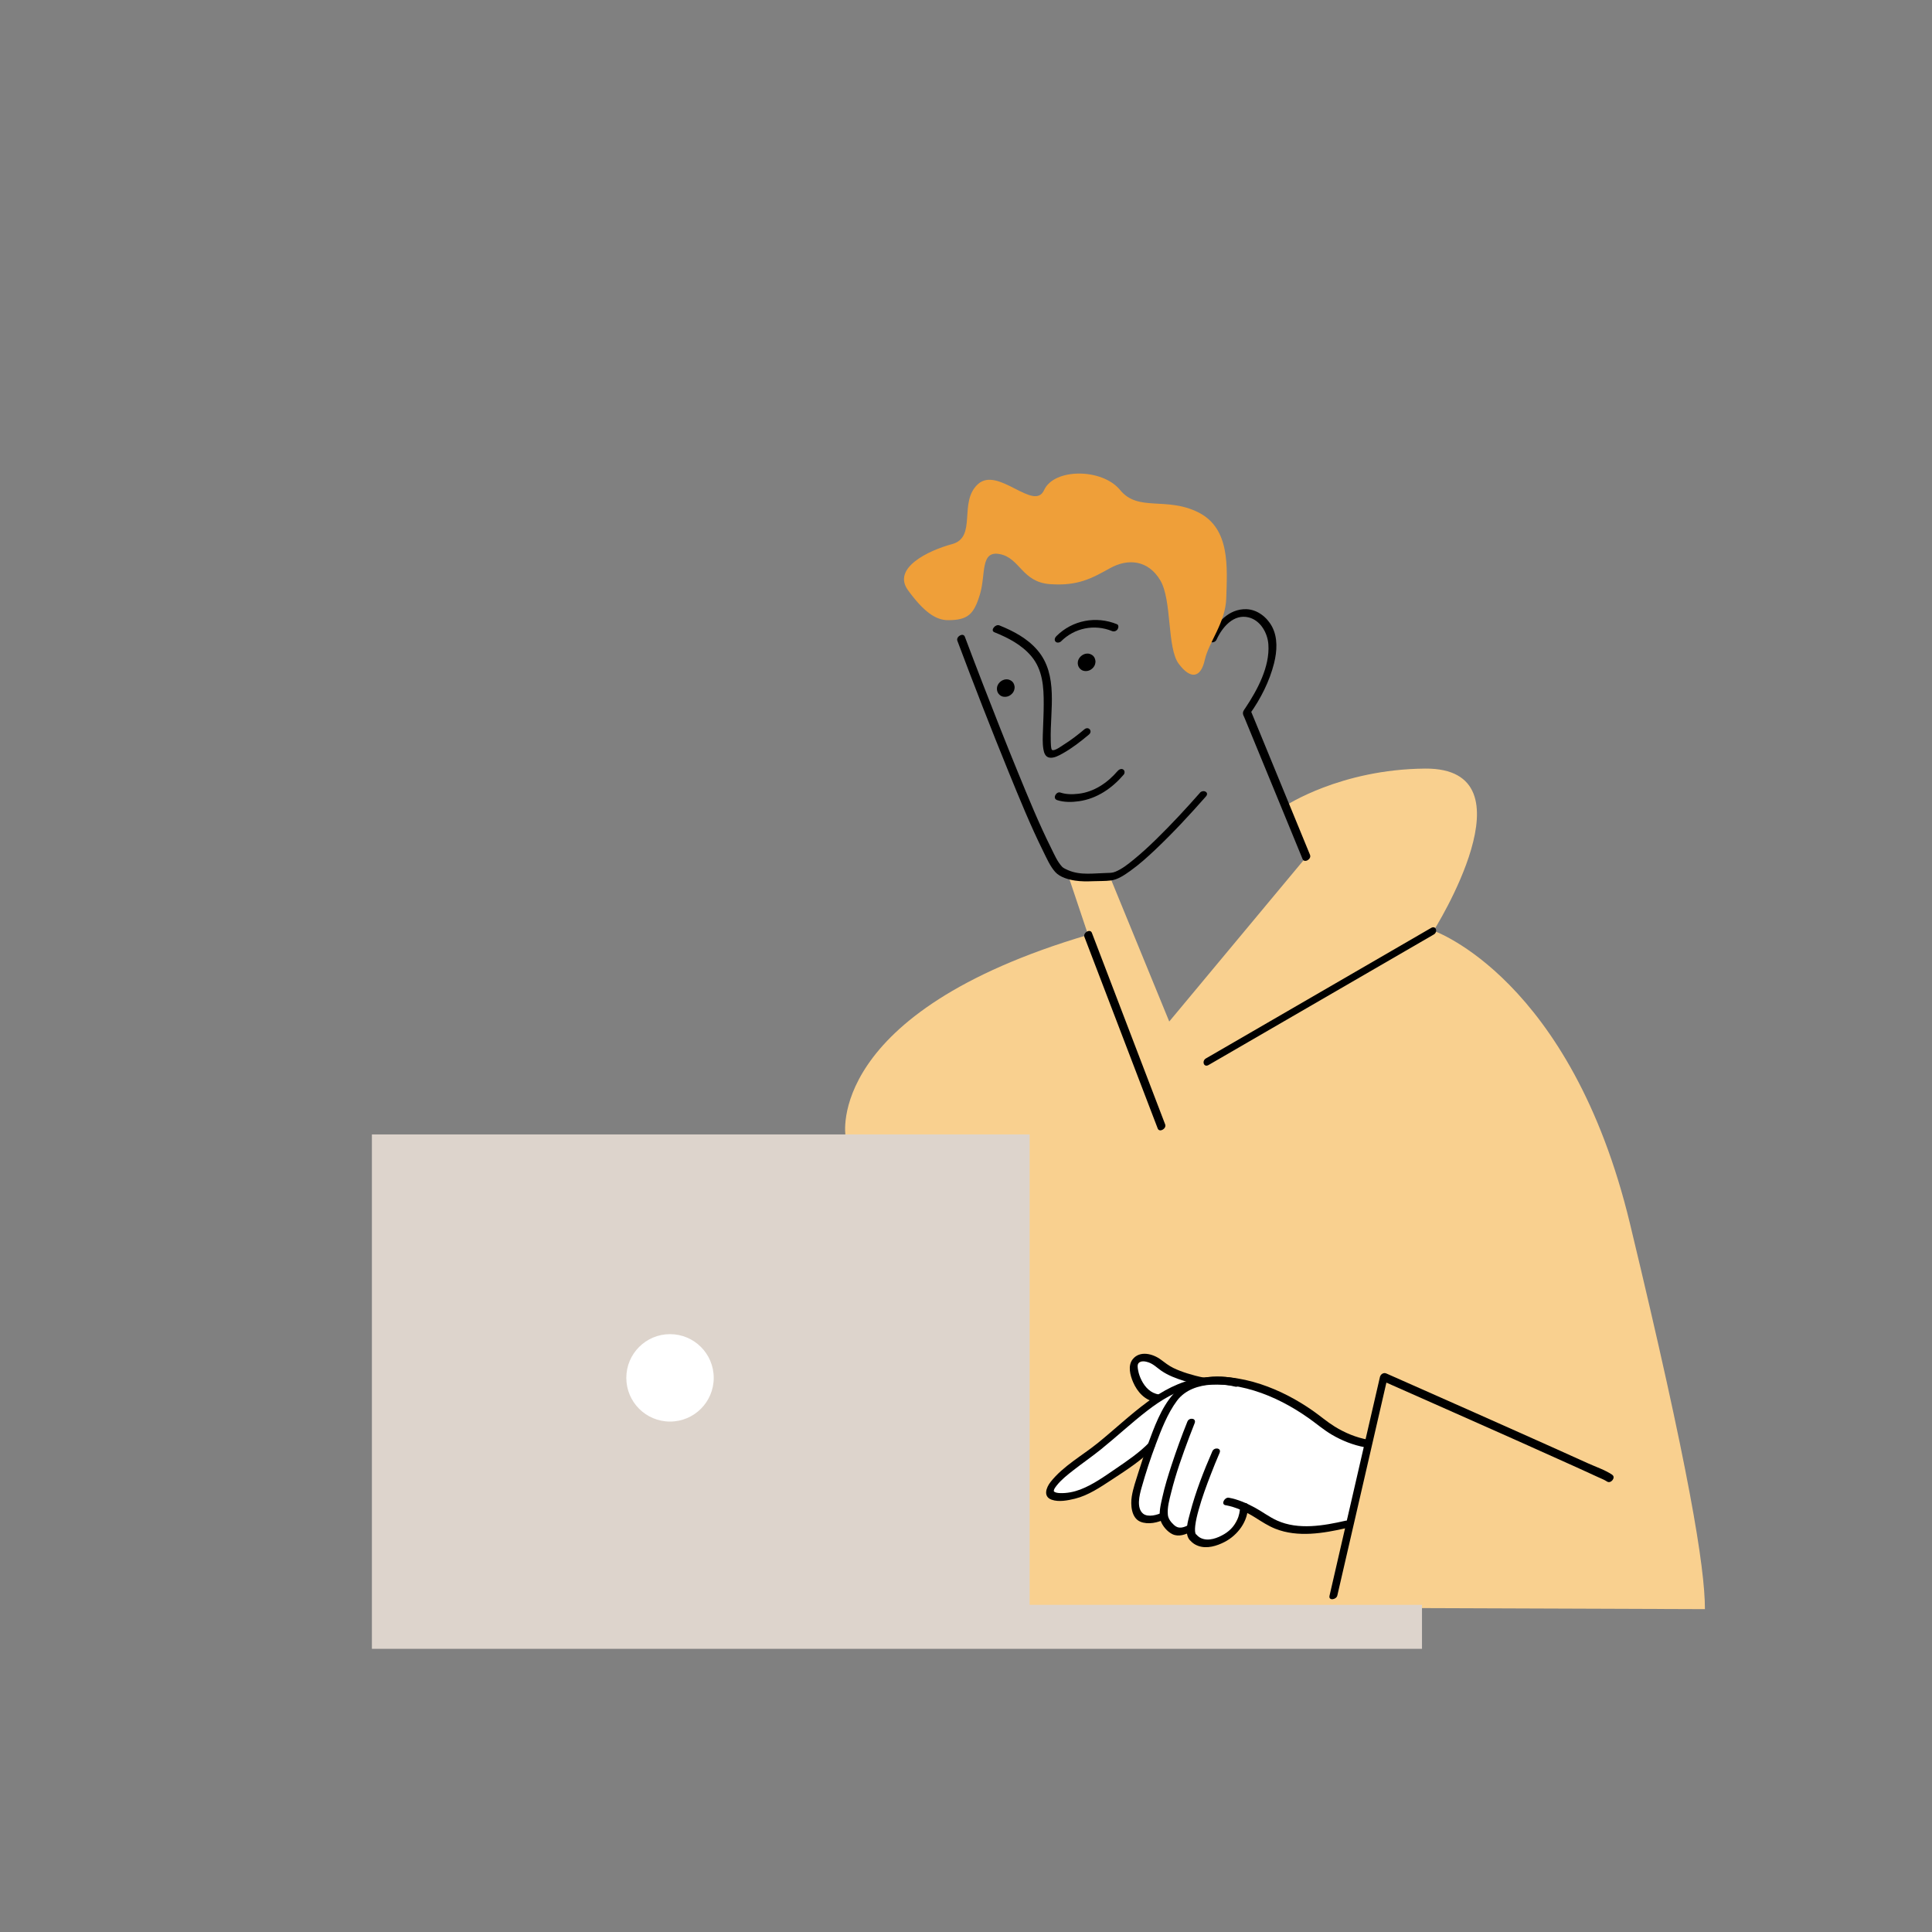 <svg id="eIf3CcPLDdY1" xmlns="http://www.w3.org/2000/svg" xmlns:xlink="http://www.w3.org/1999/xlink" viewBox="-15 8 450 450" shape-rendering="geometricPrecision" text-rendering="geometricPrecision" style="background-color:#fff">
<rect x="-15" y="8" width="450" height="450" fill="#808080" stroke="none"/>
<style><![CDATA[
#eIf3CcPLDdY4_tr {animation: eIf3CcPLDdY4_tr__tr 3000ms linear infinite normal forwards}@keyframes eIf3CcPLDdY4_tr__tr { 0% {transform: translate(370.163px,372.474px) rotate(0deg);animation-timing-function: cubic-bezier(0.42,0,1,1)} 6.667% {transform: translate(370.163px,372.474px) rotate(-2.694deg);animation-timing-function: cubic-bezier(0.42,0,0.58,1)} 13.333% {transform: translate(370.163px,372.474px) rotate(0deg)} 100% {transform: translate(370.163px,372.474px) rotate(0deg)}} #eIf3CcPLDdY6_tr {animation: eIf3CcPLDdY6_tr__tr 3000ms linear infinite normal forwards}@keyframes eIf3CcPLDdY6_tr__tr { 0% {transform: translate(304.229px,344.395px) rotate(0deg);animation-timing-function: cubic-bezier(0.42,0,1,1)} 6.667% {transform: translate(304.229px,344.395px) rotate(-14.451deg);animation-timing-function: cubic-bezier(0.42,0,0.58,1)} 13.333% {transform: translate(304.229px,344.395px) rotate(0deg)} 100% {transform: translate(304.229px,344.395px) rotate(0deg)}} #eIf3CcPLDdY23_to {animation: eIf3CcPLDdY23_to__to 3000ms linear infinite normal forwards}@keyframes eIf3CcPLDdY23_to__to { 0% {transform: translate(163.899px,220.679px)} 26.667% {transform: translate(163.899px,220.679px);animation-timing-function: cubic-bezier(0.4,1,0.45,1.275)} 40% {transform: translate(84.95px,141.73px)} 100% {transform: translate(84.95px,141.73px)}} #eIf3CcPLDdY23_ts {animation: eIf3CcPLDdY23_ts__ts 3000ms linear infinite normal forwards}@keyframes eIf3CcPLDdY23_ts__ts { 0% {transform: scale(0,0)} 26.667% {transform: scale(0,0);animation-timing-function: cubic-bezier(0.4,1,0.45,1.275)} 40% {transform: scale(1,1)} 100% {transform: scale(1,1)}} #eIf3CcPLDdY29 {animation: eIf3CcPLDdY29_c_o 3000ms linear infinite normal forwards}@keyframes eIf3CcPLDdY29_c_o { 0% {opacity: 0} 33.333% {opacity: 0;animation-timing-function: step-end} 36.667% {opacity: 1} 100% {opacity: 1}} #eIf3CcPLDdY40 {animation: eIf3CcPLDdY40_c_o 3000ms linear infinite normal forwards}@keyframes eIf3CcPLDdY40_c_o { 0% {opacity: 1} 33.333% {opacity: 1;animation-timing-function: step-end} 36.667% {opacity: 0} 100% {opacity: 0}}
]]></style>
<g><path d="M181.94,272.6c0,0-5.04-28.69,56.5-46.85l-4.71-14.05l9.79.52l13.82,33.71l31.92-38.33-4.89-11.89c0,0,12.8-8.53,32.56-8.69c25.98-.2,1.98,37.77,1.98,37.77s31.97,11.03,45.74,68.21s17.46,80.03,17.46,89.8l-158.92-.58v-109.03l-41.26-.6Z" fill="#f9d08f"/></g><g id="eIf3CcPLDdY4_tr" transform="translate(370.163,372.474) rotate(0)"><g transform="translate(-370.163,-372.474)"><g><g id="eIf3CcPLDdY6_tr" transform="translate(304.229,344.395) rotate(0)"><g transform="translate(-304.229,-344.395)"><path d="M303.31,344.22l-7.18-2.66c0,0-12.52-8.5-16.22-9.7s-14.04-2.17-14.94-2.12-6.15-1.82-6.15-1.82l-5.55-3.33c0,0-5.06.47-4.05,3.12s3.96,5.28,3.96,5.28l.78,1.31-23.31,18.99-1.53,1.72l1.99,1.61l6.45-1.19l15.67-10.84-3.38,10.48-.35,4.6l1.86,2.26l3.92-.55l1.12.82l2.72,2.71l3.79-.25.85,2.2l3.32-.19l3.99-.95l3.68-6.71l4.93,2.08l3.81,2.5l7.29-.06l5.19-.3l2.51-.14l4.85-18.85Z" fill="#fff"/><path d="M252.69,343.97c-2.27,2.35-5.09,4.26-7.77,6.09s-5.35,3.75-8.3,4.88c-1.47.56-3.17.9-4.74.83-.54-.02-1.18-.11-1.41-.42-.01-.02-.04-.08.01-.29.09-.35.4-.74.63-1.04c1.08-1.37,2.51-2.49,3.88-3.56c2.13-1.66,4.35-3.19,6.45-4.88c3.65-2.94,7.08-6.15,10.79-9.01c3.17-2.45,6.63-4.57,10.57-5.52c4.71-1.14,9.7-.56,14.28.84s8.93,3.72,12.84,6.5c1.77,1.25,3.4,2.67,5.28,3.77c2.38,1.4,5.02,2.45,7.74,2.94c1,.18,1.94-1.54.77-1.75-2.8-.5-5.48-1.61-7.89-3.11-1.74-1.08-3.29-2.43-4.96-3.6-3.76-2.64-7.87-4.81-12.24-6.25-4.68-1.54-9.74-2.21-14.62-1.34-4.33.77-8.19,2.88-11.7,5.45-4.04,2.97-7.69,6.44-11.58,9.59-3.63,2.94-8.11,5.38-11.03,9.1-1.03,1.31-1.78,3.41.28,4.13c1.66.58,3.74.16,5.39-.24c3.11-.76,5.92-2.68,8.57-4.41c3.39-2.22,7.01-4.55,9.84-7.48.86-.89-.18-2.13-1.06-1.22v0Z"/><path d="M273.47,329.22c-5.09-1.29-11.51-.62-15.16,3.47-2.88,3.23-4.51,7.84-5.99,11.84-.78,2.12-1.5,4.27-2.17,6.43-.57,1.83-1.24,3.71-1.54,5.61s-.13,4.96,1.99,5.86c1.76.74,4.19.25,5.8-.66c1.02-.58.52-2.17-.62-1.53s-3.4,1.23-4.52.33c-1.63-1.32-.84-4.39-.37-6.05.96-3.42,2.07-6.8,3.32-10.13s2.71-7.15,4.93-10.13c1.9-2.55,5.02-3.58,8.09-3.75c1.82-.1,3.71.02,5.48.47.99.25,1.93-1.45.77-1.75v0Z"/><path d="M261.86,363.22c-1.2.56-2.31,1-3.39,0-.68-.62-1.36-1.43-1.45-2.36-.18-1.72.36-3.59.77-5.24c1.09-4.41,2.64-8.73,4.24-12.98.4-1.05.8-2.1,1.22-3.14.49-1.21-1.27-1.42-1.68-.39-1.33,3.3-2.55,6.66-3.66,10.04-.83,2.52-1.62,5.06-2.19,7.66-.36,1.63-.93,3.77-.37,5.42.41,1.21,1.57,2.56,2.73,3.11c1.48.71,3.05.06,4.42-.59c1.07-.51.55-2.08-.62-1.53v0Z"/><path d="M267.38,346.03c-2.02,4.63-3.89,9.41-5.17,14.3-.46,1.76-1.47,4.83-.08,6.4.08.09.32.29.11.08.02.02.03.04.05.06.11.1.2.22.31.32.44.4.96.69,1.52.89c2.02.71,4.29.01,6.11-.93c3.06-1.58,5.54-4.86,5.43-8.43-.04-1.19-1.87-.5-1.84.52c0,.24.02.1-.03.46-.07.56-.18,1.12-.36,1.65-.58,1.68-1.74,3.06-3.27,3.97s-3.67,1.75-5.42.94c-.35-.16-.6-.36-.84-.58-.06-.05-.1-.13-.16-.18-.33-.33-.1,0-.24-.22-.05-.07-.13-.35-.15-.64-.03-.42,0-.83.04-1.24.15-1.27.46-2.53.81-3.77.77-2.78,1.77-5.5,2.81-8.18.65-1.69,1.33-3.37,2.05-5.03.52-1.2-1.24-1.4-1.68-.39v0Z"/><path d="M270.48,358.59c2.43.44,4.8,1.57,6.87,2.87c1.54.96,3.02,1.95,4.71,2.62c5.23,2.07,11.17,1.06,16.48-.15c1.08-.25,1.11-2.01-.16-1.72-5.09,1.16-10.95,2.19-15.91-.04-1.83-.82-3.41-2.05-5.16-3-1.87-1.02-3.96-1.94-6.08-2.32-1-.18-1.94,1.54-.77,1.75v0Z"/><path d="M265.35,328.86c-1.28-.24-2.56-.58-3.8-.97-1.12-.35-2.21-.76-3.26-1.27s-1.94-1.21-2.89-1.92c-1.83-1.38-4.9-2.2-6.57-.11-1.2,1.51-.59,3.76.1,5.36.95,2.21,2.73,4.24,5.23,4.59.51.07,1.02-.2,1.22-.68.17-.39.05-1-.46-1.07-1.87-.26-3.21-1.65-4.03-3.29-.37-.73-.66-1.53-.8-2.34-.09-.5-.25-1.27.13-1.7.53-.6,1.65-.36,2.29-.14c1.17.4,2,1.28,2.99,1.96c1.62,1.11,3.52,1.81,5.38,2.39c1.22.38,2.46.71,3.71.94c1,.19,1.94-1.53.77-1.75v0Z"/></g></g><polygon points="307.32,328.71 295.58,379.66 305.1,382.52 320.63,375.45 325.75,340.61 323.72,335.97 307.32,328.71" fill="#f9d08f"/><path d="M360.51,351.49c-1.72-1.14-3.89-1.86-5.76-2.71-4.2-1.91-8.41-3.79-12.61-5.67-9.28-4.15-18.57-8.27-27.86-12.38-2.12-.94-4.25-1.88-6.37-2.82-.65-.29-1.34.16-1.5.83l-3.97,17.21-6.32,27.43-1.45,6.3c-.28,1.22,1.59.95,1.82-.06l3.97-17.21l6.32-27.43l1.45-6.3-1.5.83c5.79,2.56,11.57,5.12,17.36,7.69c9.39,4.17,18.78,8.33,28.14,12.57c1.66.75,3.31,1.5,4.96,2.27.71.33,1.49.62,2.14,1.05.86.57,2.12-.97,1.17-1.59v0Z"/></g></g></g><g><path d="M318.34,224.13L300.62,234.4l-28.25,16.37-6.49,3.76c-1.01.59-.51,2.18.62,1.53l17.72-10.27l28.25-16.37l6.49-3.76c1.01-.59.51-2.18-.62-1.53v0Z"/><path d="M237.58,226.22l5.77,15.08l9.19,24.03l2.11,5.51c.4,1.05,2.11.03,1.74-.94l-5.77-15.08-9.19-24.03-2.11-5.51c-.4-1.05-2.11-.03-1.74.94v0Z"/><polygon points="316.21,392.04 316.21,381.8 224.82,381.8 224.82,272.23 71.62,272.23 71.62,392.04 316.21,392.04" fill="#ddd4cc"/><path d="M290.13,207.12l-12.15-29.57-1.71-4.15-.16.89c2.52-3.52,4.6-7.63,5.65-11.83.69-2.77.9-5.94-.49-8.53-1.18-2.2-3.44-3.97-5.99-4.04-4.11-.11-7.03,3.25-8.6,6.7-.54,1.19,1.22,1.39,1.68.39c1.3-2.85,3.96-6.07,7.5-5.17c2.76.7,4.39,3.65,4.57,6.3.36,5.18-2.57,10.62-5.37,14.81-.31.46-.65.83-.53,1.44.05.26.22.54.32.79l2.08,5.05l6.82,16.58l4.64,11.3c.43,1.04,2.13.02,1.74-.94v0Z"/><path d="M264.48,192.67c-3.25,3.69-6.6,7.31-10.12,10.75-1.68,1.64-3.41,3.25-5.24,4.74-1.32,1.08-2.74,2.23-4.33,2.88-.68.28-1.24.27-1.97.29-1.5.04-3,.17-4.5.17-1.58,0-3.17-.2-4.62-.85-.41-.18-.86-.39-1.22-.66.23.17-.04-.05-.1-.11-1.11-1.18-1.8-2.84-2.52-4.28-2.89-5.78-5.34-11.79-7.79-17.77-2.75-6.7-5.4-13.45-8.02-20.2-1.46-3.77-2.9-7.54-4.32-11.32-.39-1.05-2.1-.03-1.74.94c3.83,10.2,7.78,20.36,11.9,30.46c2.57,6.29,5.13,12.61,8.15,18.69.78,1.57,1.56,3.38,2.74,4.7c1.1,1.23,3.07,1.77,4.63,2.01c1.38.21,2.79.2,4.18.14s2.79,0,4.14-.17c1.66-.21,3.17-1.27,4.5-2.21c2.12-1.51,4.06-3.26,5.95-5.05c4.11-3.9,7.97-8.07,11.71-12.32.86-.98-.66-1.7-1.43-.83v0Z"/><circle r="10.18" transform="translate(141.06 328.93)" fill="#fff"/></g><g id="eIf3CcPLDdY23_to" transform="translate(163.899,220.679)"><g id="eIf3CcPLDdY23_ts" transform="scale(0,0)"><g transform="translate(-84.95,-141.73)"><path d="M129.14,167.95c11.77-8.95,19.08-21.44,19.08-35.27c0-27.22-28.33-49.29-63.27-49.29s-63.27,22.07-63.27,49.29s28.33,49.29,63.27,49.29c7.55,0,14.79-1.03,21.5-2.92l34.61,21.02-11.92-32.13v0Z" fill="#ddd4cc"/><g><path d="M61.43,134.13h5.19v5.11h-5.19v6.36h-6.47v-6.36h-13.73v-5.15l12.95-16.34h7.25v16.38Zm-14.51,0h8.03v-10.37l-8.03,10.37Z"/><path d="M81.63,117.28c7.68,0,12.52,6.04,12.52,14.39s-4.84,14.39-12.52,14.39-12.52-6.05-12.52-14.39s4.8-14.39,12.52-14.39Zm0,23.71c3.86,0,5.66-3.47,5.66-9.32s-1.79-9.32-5.66-9.32-5.66,3.47-5.66,9.32s1.79,9.32,5.66,9.32Z"/><path d="M116.93,134.13h5.19v5.11h-5.19v6.36h-6.47v-6.36h-13.73v-5.15l12.95-16.34h7.25v16.38Zm-14.51,0h8.03v-10.37l-8.03,10.37Z"/></g></g></g></g><g id="eIf3CcPLDdY29" opacity="0"><g><path d="M232.13,151.83c3.13-3.13,7.76-4.08,11.86-2.41.47.19.99.04,1.3-.38.23-.32.35-1.01-.13-1.21-4.85-1.98-10.37-.95-14.1,2.77-.33.33-.57.86-.22,1.27.31.37.97.27,1.29-.04v0Z"/><path d="M216.61,155.26c3.15,1.27,6.3,2.89,8.54,5.51c2.74,3.21,2.97,7.26,2.95,11.3c0,1.99-.11,3.98-.17,5.96-.05,1.48-.15,3.03.1,4.5.14.82.44,1.75,1.37,1.93c1.04.2,2.22-.47,3.09-.95c2.19-1.22,4.22-2.8,6.14-4.41.96-.81-.1-2.03-1.06-1.22-1.53,1.29-3.14,2.53-4.84,3.59-.45.28-2.09,1.52-2.67,1.22-.32-.17-.3-1.93-.32-2.35-.18-6.92,1.84-15.11-3.08-20.88-2.33-2.74-5.59-4.47-8.88-5.79-.95-.38-2.2,1.18-1.17,1.59v0Z"/><g><circle r="1.15" transform="translate(238.09 162.28)" fill="#232321"/><path d="M238.32,162.54c0,0,0,.04,0,.06v-.23c0,.09-.01.19-.04.28l.07-.23c-.03.09-.06.17-.11.25l.13-.22c-.04.07-.09.13-.14.19l.18-.2c-.06.06-.11.11-.18.16l.22-.15c-.07.05-.15.09-.24.13l.23-.1c-.08.03-.16.05-.24.07l.24-.04c-.09.01-.19.02-.28.01l.23.02c-.11-.01-.22-.04-.33-.08l.2.08c-.11-.05-.21-.11-.31-.18l.17.14c-.1-.09-.18-.18-.25-.29l.11.19c-.06-.1-.1-.2-.13-.31l.05.21c-.03-.11-.04-.23-.03-.34v.23c0-.09.01-.19.04-.28l-.07.23c.03-.09.06-.17.11-.25l-.13.22c.04-.07.09-.13.14-.19l-.18.2c.06-.06.11-.11.18-.16l-.22.15c.07-.05.15-.09.24-.13l-.23.1c.08-.03.16-.05.24-.07l-.24.04c.09-.01.19-.02.28-.01l-.23-.02c.11.01.22.04.33.08l-.2-.08c.11.05.21.11.31.18l-.17-.14c.1.09.18.18.25.29l-.11-.19c.06.1.1.2.13.31l-.05-.21c.02.09.03.19.03.28c0,.21.16.43.33.54.19.11.46.13.66.06.5-.16.85-.59.84-1.12c0-.39-.16-.76-.38-1.07s-.56-.5-.92-.63-.81-.11-1.18,0c-.48.15-.87.43-1.19.82-.24.3-.42.71-.45,1.09-.02.25-.01.45.05.69s.14.4.27.6c.07.11.15.2.24.28.15.13.29.25.47.33s.35.14.55.16c.28.03.51.02.79-.04.51-.11.95-.44,1.28-.83s.47-.9.47-1.41c0-.21-.16-.44-.33-.54-.19-.11-.46-.13-.66-.06-.25.08-.49.23-.64.44s-.2.42-.21.67Z"/></g><g><circle r="1.15" transform="translate(219.26 168.29)" fill="#232321"/><path d="M219.49,168.55c0,0,0,.04,0,.06v-.23c0,.09-.01.19-.04.28l.07-.23c-.03.09-.06.17-.11.25l.13-.22c-.04.07-.09.13-.14.19l.18-.2c-.06.06-.11.11-.18.16l.22-.15c-.07.05-.15.09-.24.13l.23-.1c-.08.03-.16.05-.24.07l.24-.04c-.09.01-.19.02-.28.01l.23.02c-.11-.01-.22-.04-.33-.08l.2.08c-.11-.05-.21-.11-.31-.18l.17.14c-.1-.09-.18-.18-.25-.29l.11.19c-.06-.1-.1-.2-.13-.31l.05.21c-.03-.11-.04-.23-.03-.34v.23c0-.09.01-.19.04-.28l-.07.23c.03-.09.06-.17.11-.25l-.13.22c.04-.07.09-.13.14-.19l-.18.2c.06-.06.11-.11.18-.16l-.22.15c.07-.05.15-.09.24-.13l-.23.1c.08-.03.16-.05.24-.07l-.24.04c.09-.01.19-.02.28-.01l-.23-.02c.11.01.22.04.33.08l-.2-.08c.11.05.21.11.31.18l-.17-.14c.1.09.18.18.25.29l-.11-.19c.06.1.1.2.13.31l-.05-.21c.02.09.03.19.03.28c0,.21.16.43.33.54.19.11.46.13.66.06.5-.16.85-.59.84-1.12c0-.39-.16-.76-.38-1.07s-.56-.5-.92-.63-.81-.11-1.18,0c-.48.15-.87.43-1.19.82-.24.3-.42.71-.45,1.09-.02.25-.01.45.05.69s.14.4.27.6c.07.11.15.2.24.28.15.13.29.25.47.33s.35.14.55.16c.28.03.51.02.79-.04.51-.11.95-.44,1.28-.83s.47-.9.47-1.41c0-.21-.16-.44-.33-.54-.19-.11-.46-.13-.66-.06-.25.08-.49.23-.64.44s-.2.42-.21.67Z"/></g><circle r="3.28" transform="translate(238.91 194.01)"/></g></g><g id="eIf3CcPLDdY40"><path d="M232.13,157.39c3.13-3.13,7.76-4.08,11.86-2.41.47.19.99.04,1.3-.38.23-.32.35-1.01-.13-1.21-4.85-1.98-10.37-.95-14.1,2.77-.33.33-.57.86-.22,1.27.31.37.97.27,1.29-.04v0Z"/><path d="M216.61,155.26c3.15,1.27,6.3,2.89,8.54,5.51c2.74,3.21,2.97,7.26,2.95,11.3c0,1.99-.11,3.98-.17,5.96-.05,1.48-.15,3.03.1,4.5.14.82.44,1.75,1.37,1.93c1.04.2,2.22-.47,3.09-.95c2.19-1.22,4.22-2.8,6.14-4.41.96-.81-.1-2.03-1.06-1.22-1.53,1.29-3.14,2.53-4.84,3.59-.45.28-2.09,1.52-2.67,1.22-.32-.17-.3-1.93-.32-2.35-.18-6.92,1.84-15.11-3.08-20.88-2.33-2.74-5.59-4.47-8.88-5.79-.95-.38-2.2,1.18-1.17,1.59v0Z"/><path d="M240.13,161.86c-.04-.33-.16-.64-.35-.91-.23-.31-.56-.5-.92-.63-.37-.13-.81-.11-1.18,0-.48.15-.87.43-1.19.82-.24.3-.42.71-.45,1.09-.02.25-.01.45.05.69.06.23.14.4.27.6.07.11.15.2.24.28.15.13.29.25.47.33s.35.14.55.16c.28.03.51.02.79-.04.51-.11.95-.44,1.28-.83.33-.4.47-.9.47-1.41c0-.06-.01-.11-.03-.17Z"/><path d="M221.3,167.86c-.04-.33-.16-.64-.35-.91-.23-.31-.56-.5-.92-.63-.37-.13-.81-.11-1.18,0-.48.15-.88.43-1.19.82-.24.3-.42.71-.45,1.09-.02.25-.01.45.05.69.06.23.14.4.27.6.07.11.15.2.24.28.15.13.29.25.47.33s.35.14.55.16c.28.03.51.02.79-.04.51-.11.95-.44,1.28-.83.33-.4.47-.9.47-1.41c0-.06-.01-.11-.03-.17Z"/><path d="M231.22,194.36c1.6.53,3.47.5,5.11.26c4.19-.61,7.69-3.02,10.4-6.19.3-.35.28-.96-.13-1.21-.45-.28-1,.03-1.3.38-2.33,2.72-5.46,4.86-9.09,5.28-1.43.17-2.87.17-4.23-.28-.97-.32-1.91,1.37-.77,1.75v0Z"/></g><g><path d="M205.8,152.45c4.69,0,6.06-1.4,7.46-6.06s0-10.26,4.66-9.32c4.66.93,5.13,6.53,11.66,6.99c6.53.47,9.79-1.4,13.99-3.73s8.86-1.86,11.66,2.8s1.53,15.77,4.33,19.5s5.13,3.26,6.06-.93s4.82-8.61,5-14.38c.22-7.22.95-16.25-6.51-19.98s-14.01-.06-18.2-5.19-15.39-5.13-17.72,0-10.73-5.6-15.39-1.4c-4.64,4.18-.13,12.39-6.06,13.99-5.57,1.5-13.99,5.59-10.26,10.72s6.53,6.99,9.32,6.99Z" fill="#ef9f39"/></g></svg>
